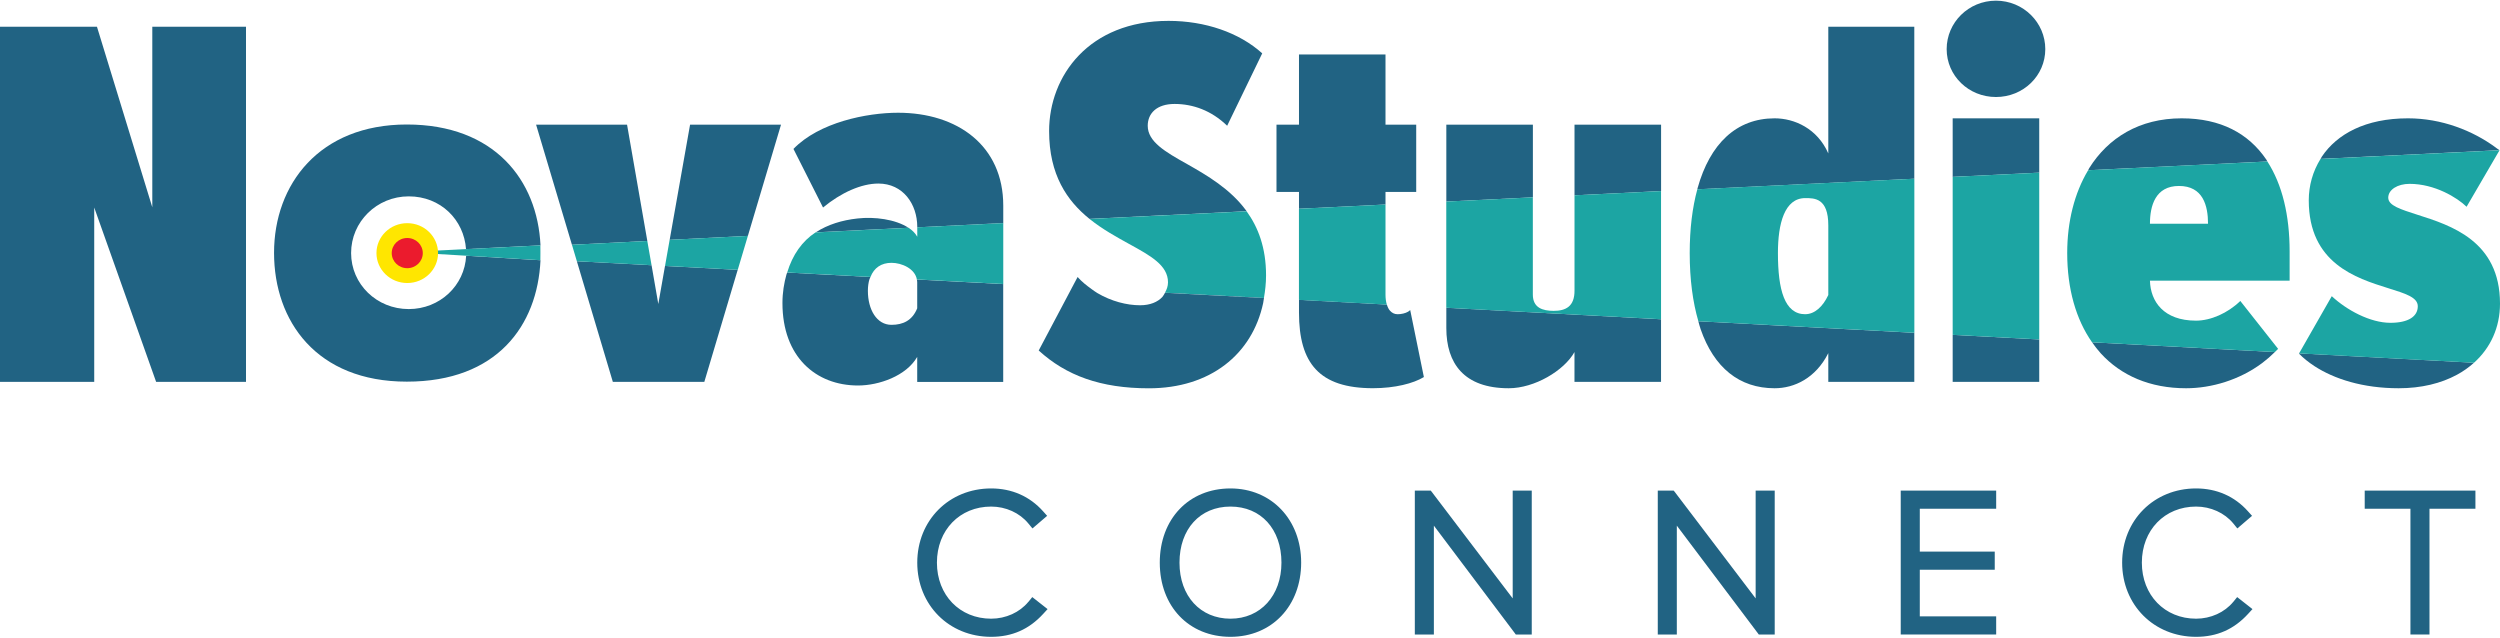 <svg width="200" height="51" viewBox="0 0 200 51" fill="none" xmlns="http://www.w3.org/2000/svg">
<g clip-path="url(#clip0_12234_47)">
<path d="M52.139 21.299L52.125 21.218L46.149 20.9L46.16 20.938L49.027 30.549H56.346L58.98 21.709L59.019 21.587L53.203 21.276L53.186 21.36L52.664 24.32L52.139 21.299Z" fill="#216383"/>
<path d="M68.599 17.478C67.346 17.616 66.226 17.965 65.262 18.584L72.678 18.222C71.624 17.535 69.953 17.326 68.596 17.478H68.599Z" fill="#216383"/>
<path d="M80.261 16.45C80.261 11.637 76.579 9.019 71.846 9.019C69.347 9.019 65.533 9.784 63.477 11.914L65.843 16.602C67.287 15.408 68.909 14.684 70.27 14.684C72.243 14.684 73.381 16.325 73.381 18.154V18.188L80.261 17.84V16.45Z" fill="#216383"/>
<path d="M80.261 17.84L73.381 18.188L80.261 17.853V17.84Z" fill="#216383"/>
<path d="M62.92 21.945C62.728 22.639 62.596 23.39 62.596 24.245C62.596 28.547 65.269 30.84 68.644 30.84C70.308 30.84 72.5 30.079 73.377 28.551V30.553H80.257V22.727L73.346 22.358C73.36 22.429 73.377 22.5 73.377 22.578V24.665C72.981 25.645 72.236 25.987 71.317 25.987C70.134 25.987 69.431 24.763 69.431 23.271C69.431 22.923 69.473 22.619 69.553 22.348C69.574 22.277 69.612 22.226 69.636 22.159L62.972 21.803C62.958 21.854 62.934 21.898 62.92 21.949" fill="#216383"/>
<path d="M94.975 13.129C93.221 12.148 91.818 11.339 91.818 10.061C91.818 9.084 92.521 8.316 93.966 8.316C95.41 8.316 96.903 8.827 98.173 10.061L100.978 4.268C99.137 2.607 96.419 1.67 93.482 1.67C87.127 1.67 83.929 6.057 83.929 10.487C83.929 14.005 85.377 16.064 87.134 17.491C87.144 17.498 87.155 17.505 87.162 17.512L99.728 16.899C99.728 16.899 99.711 16.869 99.701 16.855C98.416 15.104 96.562 14.031 94.968 13.125L94.975 13.129Z" fill="#216383"/>
<path d="M110.84 9.976V4.356H103.919V9.976H102.119V15.354H103.919V16.649V16.7L110.84 16.362V16.301V15.354H113.297V9.976H110.84Z" fill="#216383"/>
<path d="M112.845 24.949L112.814 24.8C112.772 24.851 112.713 24.895 112.647 24.935C112.431 25.064 112.107 25.138 111.808 25.138C111.54 25.138 111.349 25.023 111.192 24.847C111.084 24.726 111.008 24.56 110.948 24.364L103.919 23.988V25.01C103.919 29.055 105.54 31.057 109.835 31.057C111.589 31.057 113.078 30.674 113.91 30.164L112.845 24.945V24.949Z" fill="#216383"/>
<path d="M115.706 24.621V26.247C115.706 29.058 117.108 31.06 120.699 31.06C122.76 31.06 125.126 29.653 125.958 28.165V30.549H132.883V25.541L115.702 24.621H115.706Z" fill="#216383"/>
<path d="M115.706 9.976V16.054V16.125L122.631 15.787V15.706V9.976H115.706Z" fill="#216383"/>
<path d="M125.961 9.976V15.537V15.624L132.887 15.286V15.188V9.976H125.961Z" fill="#216383"/>
<path d="M135.866 25.7C135.928 25.916 135.981 26.143 136.054 26.346C137.122 29.41 139.144 31.06 141.97 31.06C143.546 31.06 145.259 30.252 146.264 28.25V30.549H153.144V26.623L135.866 25.7Z" fill="#216383"/>
<path d="M146.264 2.14V12.276C145.387 10.274 143.546 9.466 141.97 9.466C138.914 9.466 136.798 11.502 135.81 15.039C135.8 15.073 135.796 15.11 135.786 15.144L153.144 14.299V2.14H146.264Z" fill="#216383"/>
<path d="M159.676 7.761C161.869 7.761 163.623 6.057 163.623 3.929C163.623 1.802 161.869 0.054 159.676 0.054C157.484 0.054 155.733 1.799 155.733 3.929C155.733 6.06 157.487 7.761 159.676 7.761Z" fill="#216383"/>
<path d="M156.214 26.789V27.556V30.549H163.139V27.972V27.157L156.214 26.789Z" fill="#216383"/>
<path d="M156.214 9.466V14.011V14.15L163.139 13.812V13.663V9.466H156.214Z" fill="#216383"/>
<path d="M167.364 27.384C167.583 27.695 167.813 27.993 168.063 28.27C169.685 30.042 171.992 31.06 174.888 31.06C176.92 31.06 179.165 30.394 180.974 29.044C181.329 28.777 181.667 28.483 181.987 28.165L167.364 27.384Z" fill="#216383"/>
<path d="M181.291 12.746C179.885 10.687 177.668 9.466 174.536 9.466C171.147 9.466 168.655 11.025 167.131 13.46C167.099 13.511 167.079 13.568 167.051 13.619L181.389 12.919C181.354 12.865 181.329 12.8 181.295 12.746H181.291Z" fill="#216383"/>
<path d="M199.683 11.82C197.821 10.44 195.316 9.466 192.64 9.466C189.226 9.466 186.96 10.731 185.753 12.523C185.711 12.584 185.683 12.652 185.645 12.713L199.951 12.016C199.864 11.948 199.77 11.887 199.683 11.823V11.82Z" fill="#216383"/>
<path d="M183.929 28.27L183.919 28.29C184.26 28.642 184.681 28.98 185.168 29.298C186.734 30.313 189.017 31.06 191.895 31.06C193.701 31.06 195.281 30.671 196.555 29.981C197.063 29.707 197.515 29.383 197.923 29.017L183.929 28.27Z" fill="#216383"/>
<path d="M55.205 9.976L53.579 19.155L53.572 19.186L59.83 18.871L59.837 18.848L62.481 9.976H55.205Z" fill="#216383"/>
<path d="M51.78 19.243L50.165 9.976H42.888L45.742 19.538L45.752 19.581L51.783 19.277L51.78 19.243Z" fill="#216383"/>
<path d="M51.784 19.277L45.756 19.581L46.149 20.9L52.125 21.218L51.784 19.277Z" fill="#1CA5A3"/>
<path d="M53.572 19.186L53.203 21.276L59.019 21.587L59.83 18.871L53.572 19.186Z" fill="#1CA5A3"/>
<path d="M72.681 18.222L65.265 18.584C65.258 18.59 65.248 18.594 65.241 18.597L72.685 18.222H72.681Z" fill="#216383"/>
<path d="M73.381 18.188V18.939C73.207 18.628 72.96 18.404 72.681 18.222L65.237 18.597C64.183 19.287 63.404 20.376 62.975 21.8L69.64 22.155C69.922 21.431 70.496 21.026 71.321 21.026C72.145 21.026 73.193 21.492 73.35 22.355L80.261 22.723V17.85L73.381 18.185V18.188Z" fill="#1CA5A3"/>
<path d="M99.732 16.903L87.165 17.515C88.189 18.34 89.316 18.956 90.329 19.517C92.037 20.454 93.44 21.222 93.44 22.585C93.44 22.892 93.339 23.166 93.196 23.417L101.114 23.839C101.214 23.258 101.284 22.659 101.284 22.03C101.284 19.818 100.654 18.181 99.728 16.903H99.732Z" fill="#1CA5A3"/>
<path d="M87.294 23.102C86.908 22.828 86.535 22.527 86.208 22.162L85.752 23.021L85.599 23.312L83.097 28.04C85.29 30.042 88.049 31.064 91.909 31.064C96.816 31.064 100.177 28.351 101.054 24.242C101.082 24.113 101.096 23.975 101.117 23.843L93.2 23.42C93.134 23.535 93.078 23.657 92.988 23.758C92.612 24.161 92.017 24.421 91.206 24.421C90.137 24.421 88.902 24.1 87.792 23.447C87.621 23.346 87.461 23.224 87.294 23.105" fill="#216383"/>
<path d="M110.84 16.362L103.915 16.7V23.992L110.945 24.367C110.879 24.147 110.84 23.887 110.84 23.566V16.362Z" fill="#1CA5A3"/>
<path d="M125.961 15.624V23.224C125.975 24.519 125.258 24.868 124.294 24.868C123.417 24.868 122.627 24.631 122.627 23.566V15.787L115.702 16.125V24.621L132.883 25.541V15.286L125.958 15.624H125.961Z" fill="#1CA5A3"/>
<path d="M135.786 15.144C135.389 16.605 135.177 18.31 135.177 20.241C135.177 22.365 135.424 24.174 135.869 25.7L153.148 26.623V14.295L135.789 15.141L135.786 15.144ZM144.423 25.138C142.76 25.138 142.234 23.18 142.234 20.241C142.234 17.89 142.76 15.848 144.423 15.848C145.168 15.848 146.264 15.848 146.264 18.026V23.603C145.826 24.54 145.168 25.135 144.423 25.135V25.138Z" fill="#1CA5A3"/>
<path d="M156.214 14.15V26.788L163.139 27.157V13.812L156.214 14.15Z" fill="#1CA5A3"/>
<path d="M179.227 24.076C178.218 25.054 176.861 25.652 175.678 25.652C173.092 25.652 172.041 24.12 171.996 22.456H183.17V20.112C183.17 17.227 182.582 14.762 181.388 12.919L167.051 13.619C165.954 15.445 165.377 17.738 165.377 20.241C165.377 23.109 166.076 25.544 167.364 27.384L181.987 28.165C182.074 28.077 182.168 27.999 182.248 27.908L179.224 24.076H179.227ZM174.317 14.877C176.245 14.877 176.642 16.453 176.642 17.901H171.996C171.996 16.453 172.434 14.877 174.317 14.877Z" fill="#1CA5A3"/>
<path d="M200 24.289C200 19.264 196.057 18.029 193.384 17.177C192.069 16.751 191.06 16.453 191.06 15.814C191.06 15.175 191.804 14.708 192.768 14.708C194.787 14.708 196.582 15.814 197.327 16.541L199.958 12.026C199.958 12.026 199.951 12.023 199.948 12.019L185.641 12.716C185.022 13.714 184.701 14.85 184.701 16.027C184.701 21.053 188.47 22.247 191.056 23.055C192.417 23.481 193.423 23.779 193.423 24.502C193.423 25.311 192.678 25.825 191.234 25.825C189.612 25.825 187.726 24.803 186.542 23.694L183.925 28.273L197.919 29.021C199.241 27.834 200 26.197 200 24.289Z" fill="#1CA5A3"/>
<path d="M12.184 16.585L7.757 2.14H0V30.549H7.538V16.602L12.49 30.549H19.68V2.14H12.184V16.585Z" fill="#216383"/>
<path d="M82.266 48.15C81.573 48.992 80.463 49.495 79.293 49.495C76.781 49.495 74.954 47.612 74.954 45.011C74.954 42.41 76.777 40.526 79.293 40.526C80.463 40.526 81.573 41.03 82.266 41.876L82.596 42.275L83.772 41.267L83.445 40.902C82.377 39.705 80.943 39.075 79.293 39.075C75.921 39.075 73.381 41.629 73.381 45.011C73.381 48.393 75.921 50.946 79.293 50.946C80.967 50.946 82.328 50.344 83.456 49.11L83.807 48.728L82.582 47.767L82.269 48.153L82.266 48.15Z" fill="#216383"/>
<path d="M98.437 39.075C95.11 39.075 92.782 41.517 92.782 45.011C92.782 48.505 95.107 50.946 98.437 50.946C101.768 50.946 104.093 48.45 104.093 45.011C104.093 41.571 101.716 39.075 98.437 39.075ZM102.516 45.011C102.516 47.652 100.839 49.495 98.437 49.495C96.036 49.495 94.359 47.693 94.359 45.011C94.359 42.329 95.998 40.526 98.437 40.526C100.877 40.526 102.516 42.329 102.516 45.011Z" fill="#216383"/>
<path d="M121.016 47.872L114.54 39.349L114.46 39.248H113.186V50.76H114.71V42.052L121.187 50.656L121.263 50.76H122.54V39.248H121.016V47.872Z" fill="#216383"/>
<path d="M140.452 47.872L133.976 39.349L133.896 39.248H132.622V50.76H134.146V42.052L140.626 50.656L140.703 50.76H141.977V39.248H140.452V47.872Z" fill="#216383"/>
<path d="M152.058 50.76H159.694V49.309H153.583V45.579H159.579V44.128H153.583V40.699H159.694V39.248H152.058V50.76Z" fill="#216383"/>
<path d="M178.66 48.15C177.968 48.992 176.857 49.495 175.688 49.495C173.176 49.495 171.348 47.612 171.348 45.011C171.348 42.41 173.172 40.526 175.688 40.526C176.857 40.526 177.968 41.03 178.66 41.872L178.987 42.275L180.164 41.267L179.836 40.902C178.768 39.705 177.334 39.075 175.685 39.075C172.312 39.075 169.772 41.629 169.772 45.011C169.772 48.393 172.312 50.946 175.685 50.946C177.359 50.946 178.719 50.344 179.847 49.11L180.198 48.728L178.973 47.767L178.66 48.153V48.15Z" fill="#216383"/>
<path d="M189.177 39.248V40.699H192.835V50.76H194.359V40.699H198.034V39.248H189.177Z" fill="#216383"/>
<path d="M32.699 24.726C30.137 24.726 28.088 22.733 28.088 20.241C28.088 17.748 30.137 15.709 32.699 15.709C35.26 15.709 37.115 17.586 37.282 19.93L43.24 19.629C42.996 14.407 39.544 9.96 32.546 9.96C25.547 9.96 21.924 14.748 21.924 20.224C21.924 25.7 25.328 30.532 32.546 30.532C39.763 30.532 42.996 26.044 43.24 20.819L37.292 20.461C37.174 22.845 35.187 24.726 32.699 24.726Z" fill="#216383"/>
<path d="M43.233 19.629H43.23L37.272 19.93L34.568 20.065L33.318 20.129L32.699 20.16L32.466 20.17L34.568 20.295L37.279 20.457L43.226 20.816C43.226 20.796 43.23 20.779 43.23 20.758C43.23 20.745 43.23 20.735 43.23 20.721C43.23 20.572 43.23 20.846 43.233 20.231C43.233 19.72 43.233 19.798 43.23 19.625L43.233 19.629Z" fill="#1CA5A3"/>
<path d="M32.581 22.642C33.941 22.642 35.044 21.57 35.044 20.248C35.044 18.925 33.941 17.853 32.581 17.853C31.22 17.853 30.117 18.925 30.117 20.248C30.117 21.57 31.22 22.642 32.581 22.642Z" fill="#FFE600"/>
<path d="M32.581 21.455C33.267 21.455 33.823 20.915 33.823 20.248C33.823 19.581 33.267 19.04 32.581 19.04C31.894 19.04 31.338 19.581 31.338 20.248C31.338 20.915 31.894 21.455 32.581 21.455Z" fill="#EB1B2D"/>
</g>
<defs>
<clipPath id="clip0_12234_47">
<rect width="200" height="50.893" fill="white" transform="translate(0 0.054)"/>
</clipPath>
</defs>
</svg>
